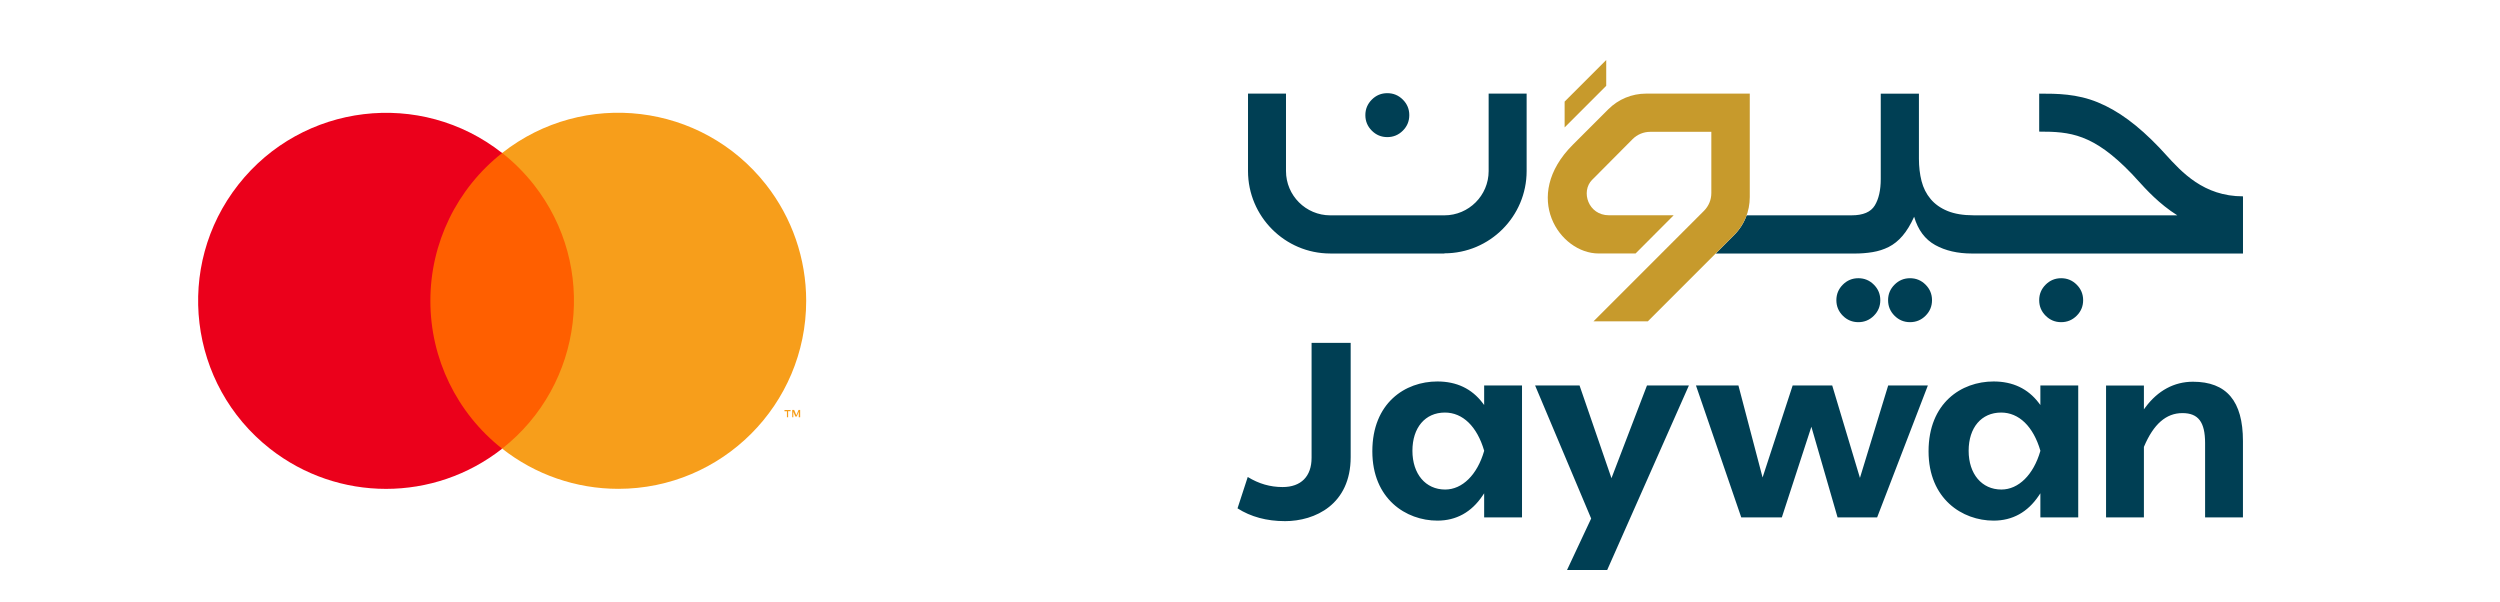 <?xml version="1.0" encoding="UTF-8"?> <svg xmlns="http://www.w3.org/2000/svg" id="Layer_1" version="1.1" viewBox="0 0 133 32"><path d="M31.088,8.136h-8.747v15.728h8.747v-15.728Z" fill="#ff5f00"></path><path d="M22.896,16.004c-.003-3.067,1.405-5.968,3.818-7.863-4.34-3.415-10.624-2.659-14.036,1.684-3.413,4.343-2.657,10.63,1.683,14.045,3.626,2.851,8.727,2.851,12.353,0-2.413-1.895-3.821-4.796-3.818-7.866Z" fill="#eb001b"></path><path d="M42.889,16.004c0,5.523-4.476,10.002-9.996,10.002-2.241,0-4.418-.753-6.178-2.139,4.34-3.415,5.095-9.702,1.683-14.045-.492-.625-1.058-1.192-1.683-1.684,4.34-3.415,10.624-2.662,14.036,1.681,1.386,1.764,2.138,3.943,2.138,6.185Z" fill="#f79e1b"></path><path d="M41.928,22.197v-.322h.131v-.064h-.325v.067h.131v.322l.064-.003ZM42.569,22.197v-.389h-.086l-.117.278-.117-.278h-.103v.389h.058v-.292l.108.253h.075l.108-.253v.295l.072-.003Z" fill="#f79e1b"></path><g><path d="M119.325,27.524v-4.061c0-2.123-.87-3.155-2.661-3.155-.993,0-1.865.469-2.523,1.355l-.085.114v-1.268h-2.014v7.016h2.014v-3.746l.002-.009.002-.004c.508-1.204,1.177-1.789,2.044-1.789.846,0,1.207.477,1.207,1.594v3.955h2.014ZM108.548,23.976v.013l-.002.006c-.365,1.264-1.159,2.048-2.073,2.048-1.041,0-1.741-.828-1.741-2.061s.678-2.034,1.728-2.034c.949,0,1.709.737,2.088,2.028M108.462,26.371l.086-.128v1.281h2.014v-7.016h-2.014v1.039l-.084-.111c-.575-.758-1.384-1.142-2.404-1.142-1.722,0-3.461,1.149-3.461,3.715,0,2.534,1.794,3.688,3.461,3.688,1.003,0,1.811-.447,2.402-1.326M99.864,27.524l2.698-7.016h-2.111l-1.502,4.916-1.475-4.916h-2.105l-1.6,4.894-1.285-4.894h-2.259l2.409,7.016h2.16l1.571-4.821,1.393,4.821h2.107ZM85.502,30.325l4.347-9.817h-2.23l-1.889,4.932-1.698-4.932h-2.364l2.982,7.077-1.284,2.74h2.137ZM78.957,23.976v.013l-.002.006c-.365,1.264-1.159,2.048-2.073,2.048-1.041,0-1.741-.828-1.741-2.061s.678-2.034,1.728-2.034c.949,0,1.709.737,2.088,2.028M78.871,26.371l.086-.128v1.281h2.014v-7.016h-2.014v1.039l-.084-.111c-.575-.758-1.384-1.142-2.404-1.142-1.723,0-3.461,1.149-3.461,3.715,0,2.534,1.794,3.688,3.461,3.688,1.002,0,1.811-.447,2.402-1.326M68.354,27.724c-.964,0-1.811-.229-2.518-.68l.544-1.669c.588.361,1.194.536,1.855.536.979,0,1.541-.566,1.541-1.554v-6.116h2.08v6.076c0,2.515-1.886,3.408-3.501,3.408" fill="#003f54"></path><path d="M115.209,8.214c-.119-.132-.23-.253-.332-.36-1.15-1.201-2.191-1.966-3.272-2.409-1.118-.459-2.16-.464-3.12-.464v2.021c1.642,0,2.872.103,4.934,2.252.09.095.187.202.293.319.473.521,1.157,1.274,2.118,1.881h-10.848c-.542,0-.999-.077-1.372-.229-.373-.153-.673-.365-.901-.637-.229-.272-.389-.591-.483-.956-.092-.365-.139-.76-.139-1.184v-3.466h-2.031v4.536c0,.594-.106,1.066-.318,1.414-.212.349-.622.523-1.232.523h-5.584c-.14.393-.367.753-.671,1.057l-.975.976h7.384c.339,0,.661-.025.965-.076.305-.05.591-.142.857-.276.266-.134.51-.33.732-.589.223-.259.429-.598.618-1.016.205.702.579,1.204,1.121,1.505.542.3,1.193.451,1.955.451h14.419v-3.042c-2.093,0-3.261-1.289-4.116-2.229M76.841,13.477c2.413,0,4.376-1.963,4.376-4.376v-4.12h-2.021v4.12c0,1.298-1.057,2.355-2.355,2.355h-6.071c-1.299,0-2.355-1.056-2.355-2.355v-4.12h-2.021v4.12c0,2.413,1.963,4.385,4.376,4.385h6.071M73.805,7.294c.322,0,.597-.114.826-.343.229-.229.343-.503.343-.826s-.114-.596-.343-.825c-.229-.229-.504-.343-.826-.343s-.597.114-.825.343c-.228.229-.343.504-.343.825s.114.597.343.826c.229.229.504.343.825.343M109.654,14.801c-.322,0-.597.114-.826.343-.229.229-.343.503-.343.826s.114.597.343.826c.229.229.504.343.826.343s.597-.114.826-.343c.229-.229.343-.504.343-.826s-.114-.597-.343-.826c-.229-.229-.504-.343-.826-.343M101.614,14.801c-.322,0-.597.114-.825.343-.229.229-.343.503-.343.826s.114.597.343.826c.229.229.503.343.825.343s.597-.114.826-.343c.229-.229.343-.504.343-.826s-.114-.597-.343-.826-.504-.343-.826-.343M98.864,14.801c.322,0,.597.114.825.343.229.229.343.503.343.826s-.114.597-.343.826c-.229.229-.504.343-.825.343s-.597-.114-.826-.343c-.228-.229-.343-.504-.343-.826s.115-.597.343-.826c.229-.229.504-.343.826-.343" fill="#003f54"></path><path d="M84.708,9.561l2.143-2.156c.252-.253.589-.392.946-.392h3.246v3.258c0,.358-.139.693-.392.946l-5.879,5.879h2.892l4.587-4.587c.54-.54.837-1.258.837-2.022v-5.507h-5.508c-.764,0-1.482.297-2.022.837l-1.886,1.885c-2.753,2.753-.702,5.783,1.376,5.783h1.965s2.027-2.033,2.027-2.033h-3.449c-1.087,0-1.515-1.261-.884-1.893M85.451,3.192v1.374l-2.213,2.213v-1.374l2.213-2.212Z" fill="#c79a2c"></path></g></svg> 
